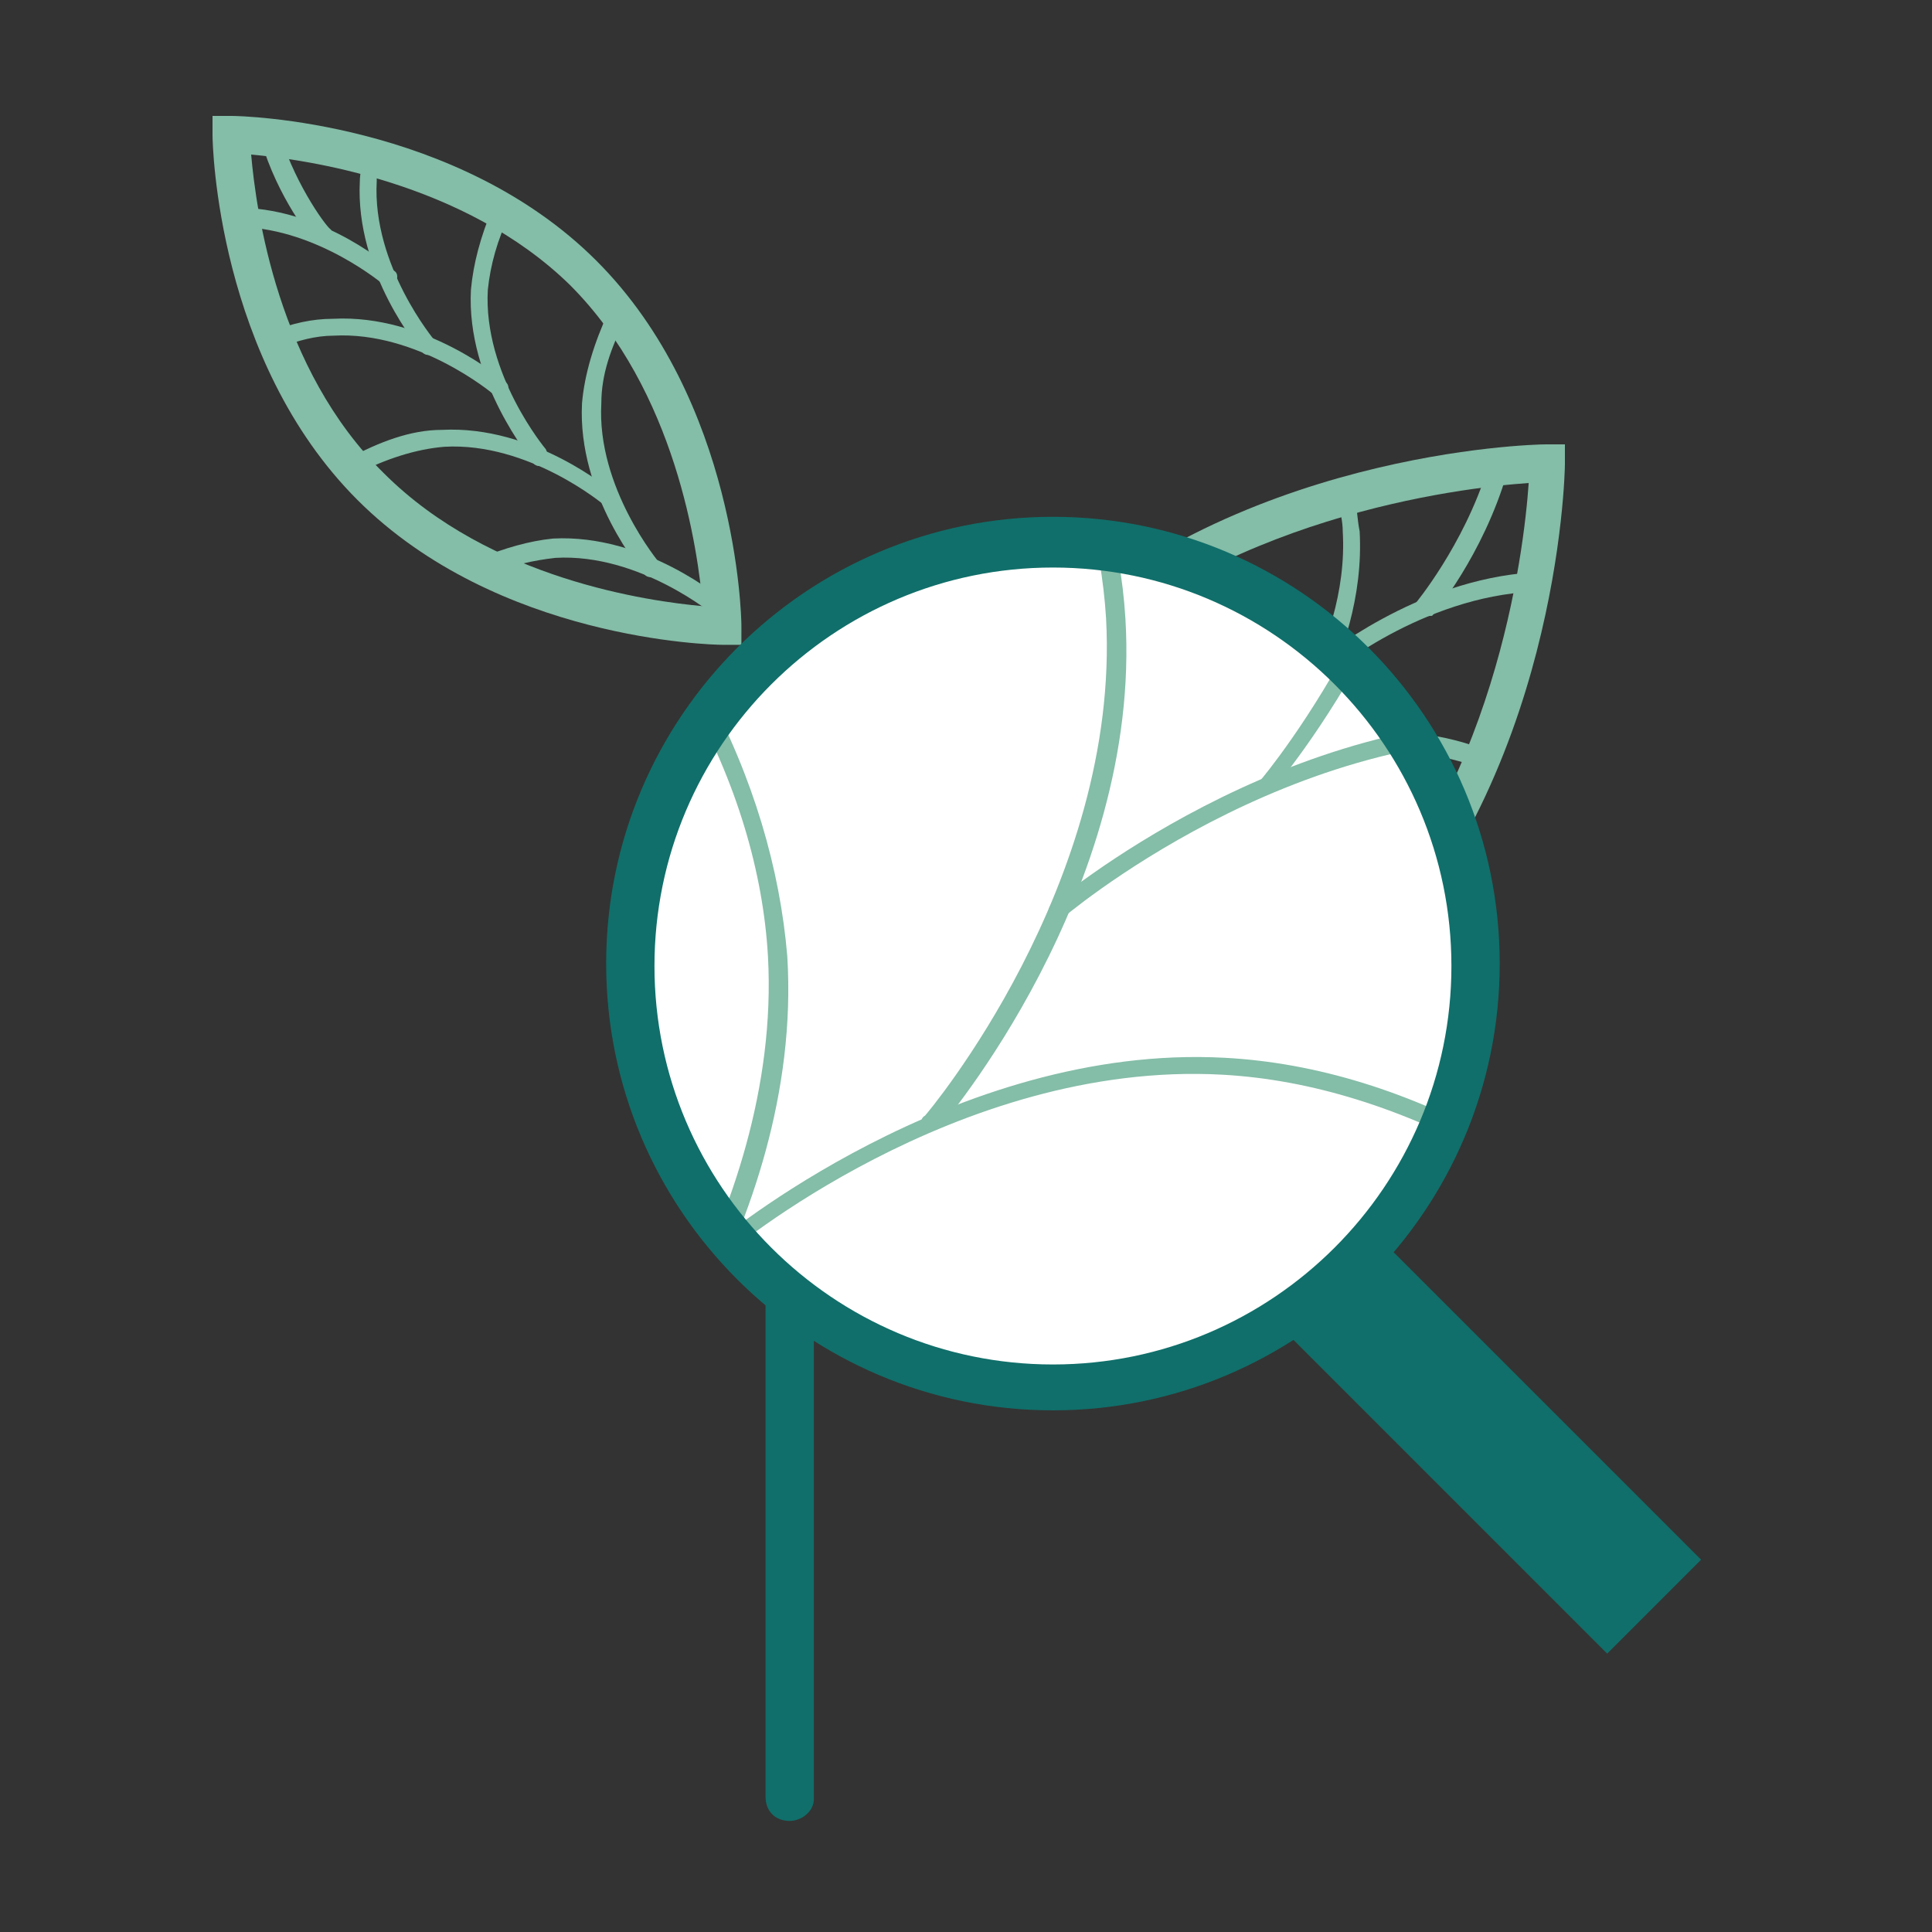 <?xml version="1.0" encoding="utf-8"?>
<!-- Generator: Adobe Illustrator 21.0.2, SVG Export Plug-In . SVG Version: 6.00 Build 0)  -->
<svg version="1.1" id="Layer_1" xmlns="http://www.w3.org/2000/svg" xmlns:xlink="http://www.w3.org/1999/xlink" x="0px" y="0px"
	 viewBox="0 0 80 80" style="enable-background:new 0 0 80 80;" xml:space="preserve">
<rect x="0" y="0" width="80" height="80" fill="#333333" stroke="none"/>
<style type="text/css">
	.st0{fill:#106F6A;}
	.st1{fill:#84BDA8;}
	.st2{fill:#FFFFFF;}
	.st3{clip-path:url(#SVGID_2_);fill:#84BDA8;}
</style>
<g>
	<g>
		<path class="st0" d="M32.7,75.4c-0.6,0-1-0.4-1-1V27.6c0-0.6,0.4-1,1-1s1,0.4,1,1v46.9C33.7,75,33.2,75.4,32.7,75.4z"/>
	</g>
	<g>
		<path class="st1" d="M34.2,49l0-0.8c0-0.5,0.3-13.2,8.5-21.3c8.2-8.2,20.8-8.5,21.3-8.5l0.8,0l0,0.8c0,0.5-0.3,13.2-8.5,21.3
			C48.2,48.7,35.6,49,35,49L34.2,49z M63.3,20c-2.9,0.2-12.9,1.4-19.5,8c-6.6,6.6-7.8,16.6-8,19.5c2.9-0.2,12.9-1.4,19.5-8
			C61.9,32.9,63.1,22.9,63.3,20z"/>
		<path class="st1" d="M35.2,47.6c-0.1,0-0.2,0-0.3-0.1c-0.1-0.2-0.1-0.4,0-0.5c0.2-0.2,4.7-4,10.1-3.6c1.4,0.1,2.8,0.4,4.2,1.1
			c0.2,0.1,0.3,0.3,0.2,0.5c-0.1,0.2-0.3,0.3-0.5,0.2c-1.3-0.6-2.7-0.9-4-1c-5.1-0.3-9.5,3.4-9.5,3.5C35.4,47.6,35.3,47.6,35.2,47.6
			z"/>
		<path class="st1" d="M39.2,45.1c-0.1,0-0.2,0-0.2-0.1c-0.2-0.1-0.2-0.4,0-0.5c0,0,3.8-4.5,3.5-9.5c-0.1-1.6-0.6-3.3-1.5-5
			c-0.1-0.2,0-0.4,0.2-0.5c0.2-0.1,0.4,0,0.5,0.2c1,1.8,1.5,3.6,1.6,5.3c0.3,5.4-3.5,9.9-3.6,10.1C39.4,45.1,39.3,45.1,39.2,45.1z"
			/>
		<path class="st1" d="M41.7,41c-0.1,0-0.2,0-0.3-0.1c-0.1-0.2-0.1-0.4,0-0.5c0.2-0.2,4.7-4,10.1-3.6c1.8,0.1,3.7,0.7,5.5,1.7
			c0.2,0.1,0.2,0.3,0.1,0.5c-0.1,0.2-0.3,0.2-0.5,0.1c-1.8-1-3.5-1.5-5.2-1.6C46.4,37.2,42,40.9,42,41C41.9,41,41.8,41,41.7,41z"/>
		<path class="st1" d="M45.8,38.6c-0.1,0-0.2,0-0.2-0.1c-0.2-0.1-0.2-0.4,0-0.5c0,0,3.8-4.5,3.5-9.5c-0.1-1.5-0.5-3-1.2-4.5
			c-0.1-0.2,0-0.4,0.2-0.5c0.2-0.1,0.4,0,0.5,0.2c0.8,1.6,1.2,3.2,1.3,4.8c0.3,5.4-3.5,9.9-3.6,10.1C46,38.5,45.9,38.6,45.8,38.6z"
			/>
		<path class="st1" d="M48.3,34.5c-0.1,0-0.2,0-0.3-0.1c-0.1-0.2-0.1-0.4,0-0.5c0.2-0.2,4.7-4,10.1-3.6c1.1,0.1,2.3,0.3,3.5,0.8
			c0.2,0.1,0.3,0.3,0.2,0.5c-0.1,0.2-0.3,0.3-0.5,0.2c-1.1-0.4-2.2-0.6-3.2-0.7c-5-0.3-9.5,3.4-9.5,3.5
			C48.5,34.5,48.4,34.5,48.3,34.5z"/>
		<path class="st1" d="M52.3,32.1c-0.1,0-0.2,0-0.2-0.1c-0.2-0.1-0.2-0.4,0-0.5c0,0,3.8-4.5,3.5-9.5c0-0.4-0.1-0.8-0.2-1.3
			c0-0.2,0.1-0.4,0.3-0.4c0.2,0,0.4,0.1,0.4,0.3c0.1,0.5,0.1,0.9,0.2,1.4c0.3,5.4-3.5,9.9-3.6,10.1C52.5,32,52.4,32.1,52.3,32.1z"/>
		<path class="st1" d="M54.8,28c-0.1,0-0.2,0-0.3-0.1c-0.1-0.2-0.1-0.4,0-0.5c0.2-0.1,4.1-3.4,9-3.7c0.2,0,0.4,0.2,0.4,0.4
			c0,0.2-0.2,0.4-0.4,0.4c-4.6,0.2-8.5,3.4-8.5,3.5C55,28,54.9,28,54.8,28z"/>
		<path class="st1" d="M58.8,25.6c-0.1,0-0.2,0-0.2-0.1c-0.2-0.1-0.2-0.4,0-0.5c0,0,2-2.4,3-5.6c0.1-0.2,0.3-0.3,0.5-0.3
			c0.2,0.1,0.3,0.3,0.3,0.5c-1,3.4-3,5.8-3.1,5.9C59,25.5,58.9,25.6,58.8,25.6z"/>
	</g>
	<g>
		<path class="st1" d="M30.7,26.7l-0.8,0c-0.4,0-9.3-0.2-15.1-6c-5.8-5.8-6-14.7-6-15.1l0-0.8l0.8,0c0.4,0,9.3,0.2,15.1,6
			c5.8,5.8,6,14.7,6,15.1L30.7,26.7z M10.4,6.4c0.2,2.3,1.1,8.9,5.5,13.2c4.4,4.4,11,5.3,13.2,5.5c-0.2-2.3-1.1-8.9-5.5-13.3
			C19.2,7.5,12.6,6.6,10.4,6.4z"/>
		<path class="st1" d="M29.8,25.6c-0.1,0-0.2,0-0.2-0.1c0,0-3.1-2.6-6.6-2.4c-0.9,0.1-1.8,0.3-2.8,0.7c-0.2,0.1-0.4,0-0.5-0.2
			s0-0.4,0.2-0.5c1-0.4,2-0.7,3-0.8c3.8-0.2,7,2.5,7.1,2.6c0.2,0.1,0.2,0.4,0,0.5C30,25.5,29.9,25.6,29.8,25.6z"/>
		<path class="st1" d="M27,23.9c-0.1,0-0.2,0-0.3-0.1c-0.1-0.1-2.8-3.3-2.6-7.1c0.1-1.2,0.5-2.5,1.1-3.8c0.1-0.2,0.3-0.2,0.5-0.2
			c0.2,0.1,0.3,0.3,0.2,0.5c-0.6,1.2-1,2.3-1,3.5c-0.2,3.5,2.4,6.6,2.4,6.6c0.1,0.2,0.1,0.4,0,0.5C27.1,23.8,27.1,23.9,27,23.9z"/>
		<path class="st1" d="M25.2,21c-0.1,0-0.2,0-0.2-0.1c0,0-3.1-2.6-6.6-2.4c-1.2,0.1-2.4,0.5-3.6,1.1c-0.2,0.1-0.4,0-0.5-0.1
			c-0.1-0.2,0-0.4,0.1-0.5c1.3-0.7,2.6-1.2,3.9-1.2c3.8-0.2,7,2.5,7.1,2.6c0.2,0.1,0.2,0.4,0,0.5C25.4,20.9,25.3,21,25.2,21z"/>
		<path class="st1" d="M22.4,19.3c-0.1,0-0.2,0-0.3-0.1C22,19,19.3,15.8,19.5,12c0.1-1.1,0.4-2.2,0.9-3.4c0.1-0.2,0.3-0.3,0.5-0.2
			c0.2,0.1,0.3,0.3,0.2,0.5c-0.5,1-0.8,2.1-0.9,3.1c-0.2,3.5,2.4,6.6,2.4,6.6c0.1,0.2,0.1,0.4,0,0.5C22.6,19.2,22.5,19.3,22.4,19.3z
			"/>
		<path class="st1" d="M20.6,16.4c-0.1,0-0.2,0-0.2-0.1c0,0-3.1-2.6-6.6-2.4c-0.7,0-1.5,0.2-2.2,0.5c-0.2,0.1-0.4,0-0.5-0.2
			c-0.1-0.2,0-0.4,0.2-0.5c0.8-0.3,1.6-0.5,2.5-0.5c3.8-0.2,7,2.5,7.1,2.6c0.2,0.1,0.2,0.4,0,0.5C20.8,16.4,20.7,16.4,20.6,16.4z"/>
		<path class="st1" d="M17.8,14.7c-0.1,0-0.2,0-0.3-0.1c-0.1-0.1-2.8-3.3-2.6-7.1c0-0.3,0.1-0.7,0.1-1c0-0.2,0.2-0.3,0.4-0.3
			c0.2,0,0.3,0.2,0.3,0.4c-0.1,0.3-0.1,0.6-0.1,0.9c-0.2,3.5,2.4,6.6,2.4,6.6c0.1,0.2,0.1,0.4,0,0.5C18,14.7,17.9,14.7,17.8,14.7z"
			/>
		<path class="st1" d="M16.1,11.9c-0.1,0-0.2,0-0.2-0.1c0,0-2.7-2.3-5.9-2.4C9.7,9.3,9.6,9.2,9.6,9c0-0.2,0.2-0.4,0.4-0.4
			c3.5,0.1,6.2,2.5,6.3,2.6c0.2,0.1,0.2,0.4,0,0.5C16.3,11.8,16.2,11.9,16.1,11.9z"/>
		<path class="st1" d="M13.3,10.1c-0.1,0-0.2,0-0.3-0.1c-0.1-0.1-1.5-1.8-2.2-4.2c-0.1-0.2,0.1-0.4,0.3-0.5c0.2-0.1,0.4,0.1,0.5,0.3
			c0.7,2.2,2,3.9,2.1,3.9c0.1,0.2,0.1,0.4,0,0.5C13.4,10.1,13.3,10.1,13.3,10.1z"/>
	</g>
	<g>
		<g>
			<circle class="st2" cx="43.6" cy="40" r="17.5"/>
			<path class="st2" d="M43.6,57.9c-9.9,0-18-8.1-18-18s8.1-18,18-18c9.9,0,18,8.1,18,18S53.5,57.9,43.6,57.9z M43.6,23
				c-9.4,0-17,7.6-17,17c0,9.4,7.6,17,17,17s17-7.6,17-17C60.6,30.6,53,23,43.6,23z"/>
		</g>
		<g>
			<defs>
				<circle id="SVGID_1_" cx="43.6" cy="40" r="17.5"/>
			</defs>
			<clipPath id="SVGID_2_">
				<use xlink:href="#SVGID_1_"  style="overflow:visible;"/>
			</clipPath>
			<path class="st3" d="M15,68.4l0-0.5c0-0.3,0.7-27.6,17.8-44.7C49.9,6.1,77.2,5.4,77.5,5.4l0.5,0l0,0.5c0,0.3-0.7,27.6-17.8,44.7
				C43.2,67.7,15.8,68.4,15.5,68.4L15,68.4z M77,6.4c-3.9,0.2-28,2-43.5,17.5C18,39.3,16.2,63.5,16,67.4c3.9-0.2,28-2,43.5-17.5
				C75,34.4,76.8,10.3,77,6.4z"/>
			<path class="st3" d="M15.9,65.9c-0.1,0-0.1,0-0.2-0.1c-0.1-0.1-0.1-0.3,0-0.4c0.1-0.1,9.8-8.3,21-7.6c2.9,0.2,5.9,0.9,8.9,2.3
				c0.1,0.1,0.2,0.2,0.1,0.3s-0.2,0.2-0.3,0.1c-2.9-1.3-5.8-2-8.7-2.2c-11-0.7-20.6,7.4-20.7,7.5C16.1,65.9,16,65.9,15.9,65.9z"/>
			<path class="st3" d="M24.5,60.8c-0.1,0-0.2,0-0.2-0.1c-0.2-0.1-0.2-0.4,0-0.5c0.1-0.1,8.1-9.7,7.5-20.6
				c-0.2-3.5-1.3-7.2-3.3-10.8c-0.1-0.2,0-0.4,0.2-0.5c0.2-0.1,0.4,0,0.5,0.2c2,3.7,3.1,7.5,3.4,11.1c0.7,11.3-7.6,21-7.7,21.1
				C24.7,60.7,24.6,60.8,24.5,60.8z"/>
			<path class="st3" d="M29.9,52.1c-0.1,0-0.2,0-0.3-0.1c-0.1-0.2-0.1-0.4,0-0.5c0.1-0.1,9.9-8.3,21.1-7.7c3.8,0.2,7.7,1.4,11.6,3.6
				c0.2,0.1,0.2,0.3,0.1,0.5c-0.1,0.2-0.3,0.2-0.5,0.1c-3.8-2.1-7.6-3.3-11.3-3.5c-11-0.6-20.5,7.4-20.6,7.5
				C30.1,52,30,52.1,29.9,52.1z"/>
			<path class="st3" d="M38.5,46.8c-0.1,0-0.2,0-0.2-0.1c-0.2-0.1-0.2-0.4,0-0.5c0.1-0.1,8.1-9.6,7.5-20.6c-0.2-3.2-1.1-6.4-2.7-9.7
				c-0.1-0.2,0-0.4,0.2-0.5c0.2-0.1,0.4,0,0.5,0.2c1.6,3.3,2.6,6.7,2.8,10c0.7,11.3-7.6,21-7.7,21.1C38.7,46.8,38.6,46.8,38.5,46.8z
				"/>
			<path class="st3" d="M43.8,38.1c-0.1,0-0.2,0-0.3-0.1c-0.1-0.2-0.1-0.4,0-0.5c0.1-0.1,9.8-8.3,21.1-7.7c2.4,0.1,4.8,0.7,7.2,1.6
				c0.2,0.1,0.3,0.3,0.2,0.5c-0.1,0.2-0.3,0.3-0.5,0.2c-2.4-0.9-4.7-1.4-7-1.5c-11-0.7-20.5,7.4-20.6,7.5
				C44,38.1,43.9,38.1,43.8,38.1z"/>
			<path class="st3" d="M52.4,32.9c-0.1,0-0.2,0-0.2-0.1c-0.2-0.1-0.2-0.4,0-0.5c0.1-0.1,8.1-9.7,7.5-20.6c-0.1-0.9-0.2-1.8-0.3-2.8
				c0-0.2,0.1-0.4,0.3-0.4c0.2,0,0.4,0.1,0.4,0.3c0.2,1,0.3,1.9,0.3,2.8c0.7,11.3-7.6,21-7.7,21.1C52.6,32.8,52.5,32.9,52.4,32.9z"
				/>
			<path class="st3" d="M57.7,24.1c-0.1,0-0.1,0-0.2-0.1c-0.1-0.1-0.1-0.3,0-0.4c0.1-0.1,8.6-7.2,18.8-7.7c0,0,0,0,0,0
				c0.1,0,0.2,0.1,0.2,0.2c0,0.1-0.1,0.3-0.2,0.3c-10,0.4-18.4,7.5-18.5,7.5C57.8,24.1,57.7,24.1,57.7,24.1z"/>
			<path class="st3" d="M66.3,18.9c-0.1,0-0.1,0-0.2-0.1c-0.1-0.1-0.1-0.2,0-0.4c0-0.1,4.4-5.2,6.4-12.1c0-0.1,0.2-0.2,0.3-0.2
				C73,6.2,73,6.4,73,6.5c-2.1,7.1-6.5,12.3-6.5,12.3C66.4,18.9,66.3,18.9,66.3,18.9z"/>
		</g>
		<path class="st0" d="M43.6,58.4c-10.2,0-18.5-8.3-18.5-18.5c0-10.2,8.3-18.5,18.5-18.5c10.2,0,18.5,8.3,18.5,18.5
			C62.1,50.1,53.8,58.4,43.6,58.4z M43.6,23.5c-9.1,0-16.5,7.4-16.5,16.5s7.4,16.5,16.5,16.5c9.1,0,16.5-7.4,16.5-16.5
			S52.7,23.5,43.6,23.5z"/>
		
			<rect x="59.1" y="50.5" transform="matrix(0.707 -0.707 0.707 0.707 -24.229 61.261)" class="st0" width="5.5" height="18.8"/>
	</g>
</g>
</svg>
